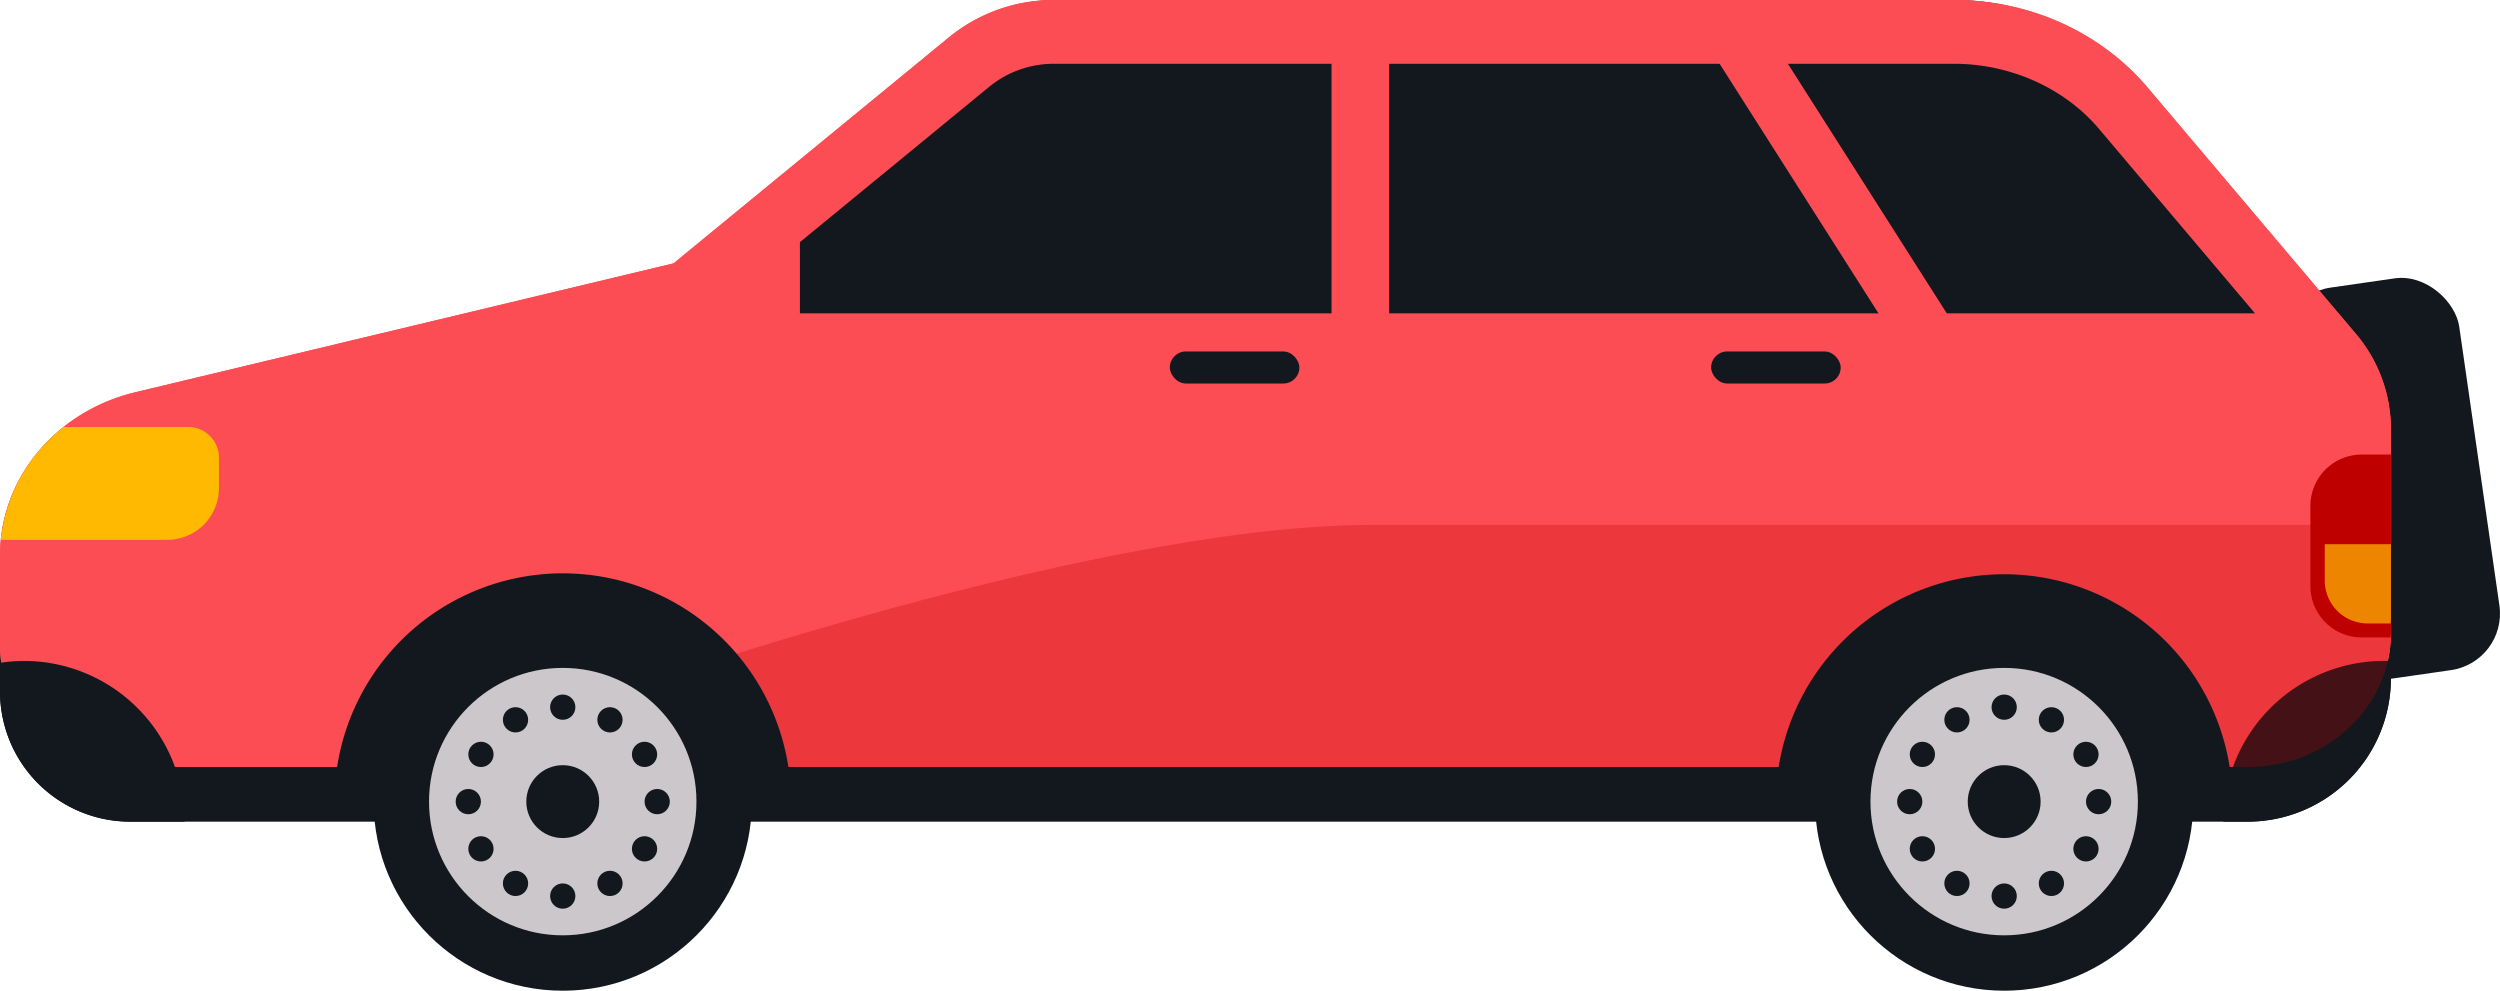   <svg xmlns="http://www.w3.org/2000/svg" viewBox="0 0 683.538 270.876">
   <g data-name="图层 2">
    <g data-name="图层 1">
     <rect x="629.284" y="76.813" width="48.852" height="108.214" rx="15.615" transform="translate(1319.41 167.266) rotate(171.8)" style="fill:#13181e">
     </rect>
     <path d="M653.71,125.528v59.938a39.187,39.187,0,0,1-39.186,39.187H35.607A35.607,35.607,0,0,1,0,189.046V162.629a49.3,49.3,0,0,1,37.051-47.756L184.157,77.134l74.937-65.878A45.208,45.208,0,0,1,288.945,0H534.262A67.423,67.423,0,0,1,587.18,25.644l56.857,72.019A44.971,44.971,0,0,1,653.71,125.528Z" style="fill:#13181e">
     </path>
     <path d="M653.71,117.182v55.953c0,20.2-17.544,36.582-39.186,36.582H35.607C15.942,209.717,0,194.835,0,176.477v-24.66c0-21.014,15.247-39.359,37.051-44.581l147.106-35.23,75.235-61.744A45.216,45.216,0,0,1,288.074,0H534.262C554.9,0,574.394,8.821,587.18,23.939l56.857,67.23A40.251,40.251,0,0,1,653.71,117.182Z" style="fill:#fd4d54">
     </path>
     <path d="M653.71,117.182v55.953c0,20.2-17.544,36.582-39.186,36.582H35.607C15.942,209.717,0,194.835,0,176.477v-24.66c0-21.014,15.247-39.359,37.051-44.581l147.106-35.23,75.235-61.744A45.216,45.216,0,0,1,288.074,0H534.262C554.9,0,574.394,8.821,587.18,23.939l56.857,67.23A40.251,40.251,0,0,1,653.71,117.182Z" style="fill:#fd4d54">
     </path>
     <path d="M645.939,124.28h7.771v48.369c0,.555-.062,1.095-.085,1.644h-7.686A14.036,14.036,0,0,1,631.7,160.476V138.1A14.036,14.036,0,0,1,645.939,124.28Z" style="fill:#bf0000">
     </path>
     <path d="M653.71,148.79v20.279c0,.47-.051.927-.07,1.392h-6.313a11.7,11.7,0,0,1-11.7-11.7V148.79Z" style="fill:#ffb900">
     </path>
     <path d="M651.863,180.7c.623,0,1.23.068,1.847.094v4.67a39.187,39.187,0,0,1-39.186,39.187h-6.612A43.951,43.951,0,0,1,651.863,180.7Z" style="fill:#13181e">
     </path>
     <path d="M0,189.046v-7.809a44.057,44.057,0,0,1,6.509-.535,43.951,43.951,0,0,1,43.949,43.951H35.606A35.607,35.607,0,0,1,0,189.046Z" style="fill:#13181e">
     </path>
     <path d="M218.706,66.208l51.748-42.469a27.843,27.843,0,0,1,17.62-6.3H534.262c15.4,0,30.2,6.64,39.605,17.762l42.682,50.471H218.706Z" style="fill:#13181e">
     </path>
     <rect x="501.308" y="-2.955" width="15.748" height="134.02" transform="translate(973.105 -155.364) rotate(147.517)" style="fill:#fd4d54">
     </rect>
     <rect x="364.063" y="6.978" width="15.748" height="134.02" transform="translate(743.874 147.976) rotate(-180)" style="fill:#fd4d54">
     </rect>
     <path d="M59.86,125.119v8.359A14.122,14.122,0,0,1,45.738,147.6H.22a45.111,45.111,0,0,1,17.214-30.854H51.486A8.375,8.375,0,0,1,59.86,125.119Z" style="fill:#ffb900">
     </path>
     <g style="opacity:0.28">
      <path d="M157.319,193.349S294.876,143.5,375.385,143.5H653.71v29.634c0,20.2-17.545,36.581-39.186,36.581H158.261Z" style="fill:#bf0000">
      </path>
     </g>
     <path d="M610.387,219.173a62.415,62.415,0,0,0-124.829,0" style="fill:#13181e">
     </path>
     <circle cx="547.972" cy="219.173" r="51.703" style="fill:#13181e">
     </circle>
     <circle cx="547.972" cy="219.173" r="36.559" style="fill:#cbc7ca">
     </circle>
     <circle cx="547.972" cy="219.173" r="9.963" style="fill:#13181e">
     </circle>
     <circle cx="547.972" cy="193.349" r="3.455" style="fill:#13181e">
     </circle>
     <circle cx="547.972" cy="244.997" r="3.455" style="fill:#13181e">
     </circle>
     <circle cx="560.884" cy="196.809" r="3.455" style="fill:#13181e">
     </circle>
     <circle cx="535.061" cy="241.537" r="3.455" style="fill:#13181e">
     </circle>
     <circle cx="570.336" cy="206.261" r="3.455" style="fill:#13181e">
     </circle>
     <circle cx="525.608" cy="232.085" r="3.455" style="fill:#13181e">
     </circle>
     <circle cx="573.796" cy="219.173" r="3.455" style="fill:#13181e">
     </circle>
     <circle cx="522.149" cy="219.173" r="3.455" style="fill:#13181e">
     </circle>
     <circle cx="570.336" cy="232.085" r="3.455" style="fill:#13181e">
     </circle>
     <circle cx="525.608" cy="206.261" r="3.455" style="fill:#13181e">
     </circle>
     <circle cx="560.884" cy="241.537" r="3.455" style="fill:#13181e">
     </circle>
     <circle cx="535.061" cy="196.809" r="3.455" style="fill:#13181e">
     </circle>
     <path d="M216.277,219.173a62.414,62.414,0,0,0-124.828,0" style="fill:#13181e">
     </path>
     <circle cx="153.863" cy="219.173" r="51.703" style="fill:#13181e">
     </circle>
     <circle cx="153.863" cy="219.173" r="36.559" style="fill:#cbc7ca">
     </circle>
     <circle cx="153.863" cy="219.173" r="9.963" style="fill:#13181e">
     </circle>
     <circle cx="153.863" cy="193.349" r="3.455" style="fill:#13181e">
     </circle>
     <circle cx="153.863" cy="244.997" r="3.455" style="fill:#13181e">
     </circle>
     <circle cx="166.775" cy="196.809" r="3.455" style="fill:#13181e">
     </circle>
     <circle cx="140.951" cy="241.537" r="3.455" style="fill:#13181e">
     </circle>
     <circle cx="176.227" cy="206.261" r="3.455" style="fill:#13181e">
     </circle>
     <circle cx="131.499" cy="232.085" r="3.455" style="fill:#13181e">
     </circle>
     <circle cx="179.687" cy="219.173" r="3.455" style="fill:#13181e">
     </circle>
     <circle cx="128.04" cy="219.173" r="3.455" style="fill:#13181e">
     </circle>
     <circle cx="176.227" cy="232.085" r="3.455" style="fill:#13181e">
     </circle>
     <circle cx="131.499" cy="206.261" r="3.455" style="fill:#13181e">
     </circle>
     <circle cx="166.775" cy="241.537" r="3.455" style="fill:#13181e">
     </circle>
     <circle cx="140.951" cy="196.809" r="3.455" style="fill:#13181e">
     </circle>
     <rect x="467.845" y="96.096" width="35.427" height="8.762" rx="4.381" transform="translate(971.117 200.954) rotate(-180)" style="fill:#13181e">
     </rect>
     <rect x="319.844" y="96.096" width="35.427" height="8.762" rx="4.381" transform="translate(675.115 200.954) rotate(-180)" style="fill:#13181e">
     </rect>
    </g>
   </g>
  </svg>
